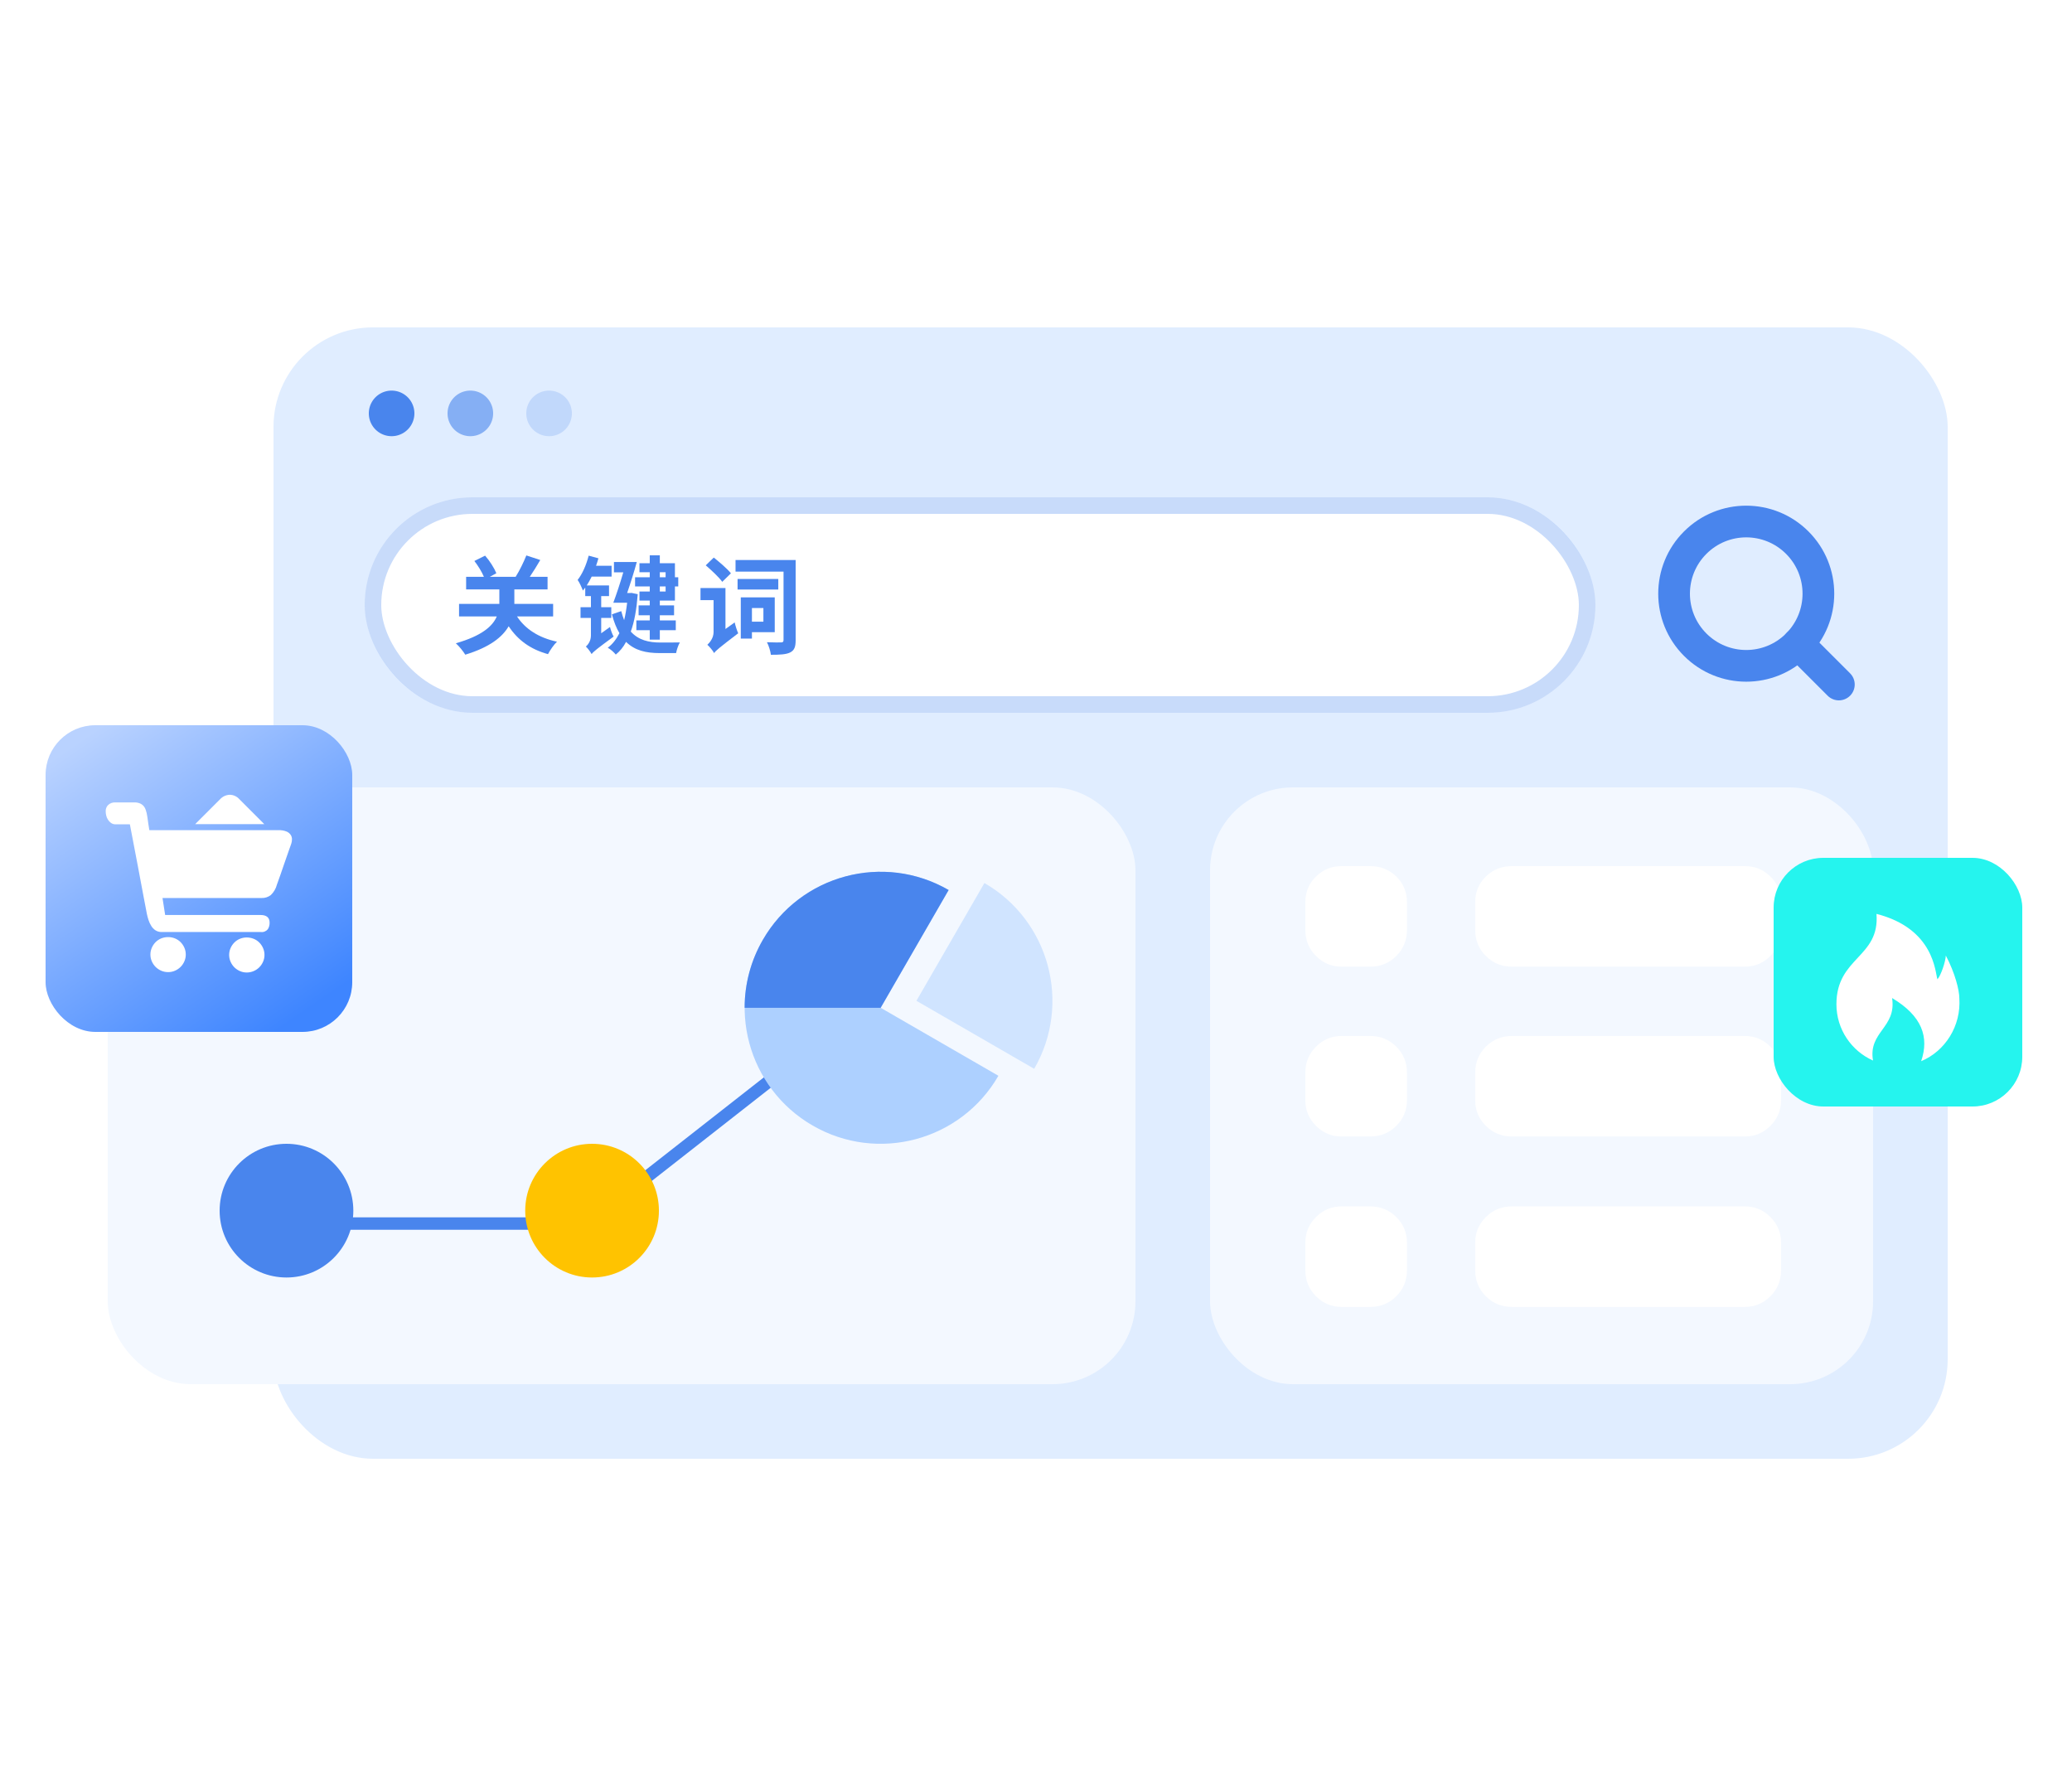 <svg fill="none" xmlns="http://www.w3.org/2000/svg" viewBox="0 0 500 430" class="design-iconfont">
  <path d="M500 0H0V430H500V0Z" fill="#fff"/>
  <rect x="66" y="79" width="404" height="273" rx="24" fill="#E0EDFF"/>
  <rect x="88" y="120" width="297" height="52" rx="26" fill="#fff"/>
  <rect x="90" y="122" width="293" height="48" rx="24" stroke="#4985ED" stroke-opacity=".3" stroke-width="4"/>
  <path d="M176.383 138.342L174.288 140.398C173.512 139.293 171.677 137.597 170.306 136.415L172.245 134.539C173.616 135.644 175.478 137.211 176.383 138.342ZM175.064 151.781L177.288 150.188C177.469 151.01 177.856 152.218 178.141 152.809C173.59 156.278 172.763 156.972 172.323 157.588C172.039 156.997 171.159 155.995 170.694 155.584C171.263 155.07 172.194 153.965 172.194 152.526V144.817H169.039V141.888H175.064V151.781ZM187.811 139.704V142.248H177.986V139.704H187.811ZM184.217 146.719H181.451V150.008H184.217V146.719ZM186.958 152.552H181.451V154.094H178.761V144.149H186.958V152.552ZM192 135.13V154.479C192 156.098 191.69 156.92 190.682 157.434C189.725 157.922 188.225 158 186.027 158C185.924 157.152 185.51 155.764 185.071 154.967C186.467 155.044 188.018 155.019 188.458 155.019C188.923 155.019 189.078 154.865 189.078 154.428V137.931H177.494V135.13H192Z" fill="#4985ED"/>
  <path d="M160.619 138.086H159.223V139.293H160.619V138.086ZM160.619 142.737V141.503H159.223V142.737H160.619ZM156.793 139.293V138.086H154.31V135.902H156.793V134H159.223V135.902H162.869V139.293H163.671V141.503H162.869V144.921H159.223V146.077H162.662V148.467H159.223V149.7H163.076V152.064H159.223V154.351H156.793V152.064H153.56V149.7H156.793V148.467H154.103V146.077H156.793V144.921H154.31V142.737H156.793V141.503H153.25V139.293H156.793ZM145.079 152.809L147.2 151.293C147.381 152.039 147.768 153.092 148.079 153.606C143.941 156.638 143.192 157.255 142.778 157.82L142.752 157.743V157.82C142.493 157.306 141.795 156.381 141.382 156.021C141.873 155.585 142.597 154.685 142.597 153.349V149.109H140.089V146.514H142.597V143.842H141.226V141.786C141.045 142.043 140.864 142.274 140.658 142.505C140.451 141.914 139.83 140.527 139.391 139.936C140.554 138.471 141.485 136.287 142.054 134.077L144.407 134.719C144.252 135.31 144.045 135.902 143.838 136.518H147.587V139.139H142.778C142.416 139.91 142.002 140.604 141.588 141.272H146.967V143.842H145.079V146.514H147.51V149.109H145.079V152.809ZM152.397 143.071L153.897 143.379C153.612 147.028 153.095 150.009 152.216 152.398C154.078 154.48 156.586 155.045 159.378 155.045C160.206 155.045 162.998 155.045 164.058 155.019C163.671 155.662 163.283 156.844 163.153 157.589H159.171C155.939 157.589 153.224 156.998 151.078 154.891C150.406 156.176 149.553 157.178 148.596 157.949C148.208 157.435 147.251 156.587 146.657 156.304C147.82 155.43 148.725 154.274 149.475 152.784C148.751 151.576 148.156 150.086 147.665 148.236L149.915 147.465C150.121 148.261 150.354 148.981 150.613 149.649C150.923 148.39 151.156 147.002 151.337 145.435H148.001C148.725 143.508 149.656 140.707 150.406 138.111H148.156V135.619H153.664C153.017 137.983 152.138 140.784 151.337 143.096H151.983L152.397 143.071Z" fill="#4985ED"/>
  <path d="M133.478 148.75H124.764C126.73 151.757 129.962 153.889 134.409 154.84C133.659 155.534 132.703 156.947 132.237 157.847C127.945 156.665 124.92 154.403 122.748 151.114C121.248 153.71 118.197 156.176 112.275 157.975C111.862 157.281 110.827 155.945 110 155.226C116.283 153.427 118.895 151.089 119.877 148.75H110.776V145.718H120.498V145.461V142.223H112.482V139.191H116.775C116.283 138.009 115.352 136.493 114.473 135.363L117.059 134.078C118.197 135.363 119.283 137.11 119.774 138.318L118.197 139.191H124.428C125.385 137.675 126.393 135.594 127.014 134.026L130.375 135.131C129.574 136.519 128.669 137.958 127.841 139.191H132.134V142.223H124.118V145.512V145.718H133.478V148.75Z" fill="#4985ED"/>
  <path fill-rule="evenodd" clip-rule="evenodd" d="M430.998 133.647C425.692 128.34 417.088 128.34 411.781 133.647C406.474 138.954 406.474 147.558 411.781 152.865C417.088 158.172 425.692 158.172 430.998 152.865C436.305 147.558 436.305 138.954 430.998 133.647ZM436.407 128.239C428.113 119.945 414.666 119.945 406.373 128.239C398.079 136.532 398.079 149.979 406.373 158.273C414.666 166.566 428.113 166.566 436.407 158.273C444.7 149.979 444.7 136.532 436.407 128.239Z" fill="#4985ED"/>
  <path fill-rule="evenodd" clip-rule="evenodd" d="M431.206 152.639C432.699 151.145 435.121 151.145 436.614 152.639L446.447 162.472C447.941 163.965 447.941 166.387 446.447 167.88C444.954 169.373 442.533 169.373 441.039 167.88L431.206 158.047C429.713 156.553 429.713 154.132 431.206 152.639Z" fill="#4985ED"/>
  <path fill="#4985ED" d="M94.5 94.253A5.5 5.5 0 1 0 94.5 105.253A5.5 5.5 0 1 0 94.5 94.253Z"/>
  <path opacity=".6" fill="#4985ED" d="M113.5 94.253A5.5 5.5 0 1 0 113.5 105.253A5.5 5.5 0 1 0 113.5 94.253Z"/>
  <path opacity=".2" fill="#4985ED" d="M132.5 94.253A5.5 5.5 0 1 0 132.5 105.253A5.5 5.5 0 1 0 132.5 94.253Z"/>
  <rect x="26" y="190" width="248" height="144" rx="20" fill="#F3F8FF"/>
  <path d="M210.852 241.097L141.72 295.251H69" stroke="#4985ED" stroke-width="3"/>
  <path d="M69.132 308.263C78.041 308.263 85.263 301.041 85.263 292.131C85.263 283.222 78.041 276 69.132 276C60.222 276 53 283.222 53 292.131C53 301.041 60.222 308.263 69.132 308.263Z" fill="#4985ED"/>
  <path d="M142.874 308.263C151.783 308.263 159.005 301.041 159.005 292.131C159.005 283.222 151.783 276 142.874 276C133.965 276 126.742 283.222 126.742 292.131C126.742 301.041 133.965 308.263 142.874 308.263Z" fill="#FFC300"/>
  <path d="M196.106 271.598C211.8 280.66 231.869 275.282 240.93 259.588L212.513 243.181L228.92 214.761C213.224 205.7 193.156 211.077 184.093 226.773C175.032 242.468 180.409 262.537 196.106 271.598Z" fill="#ADD0FF"/>
  <path d="M228.919 214.761C213.222 205.7 193.155 211.077 184.092 226.773C181.204 231.759 179.686 237.419 179.691 243.181H212.511L228.919 214.761Z" fill="#4985ED"/>
  <path d="M249.564 257.903C258.625 242.207 253.248 222.137 237.554 213.076L221.145 241.494L249.564 257.903Z" fill="#D0E4FF"/>
  <rect x="11" y="175" width="74" height="74" rx="12" fill="url(#ce5yqwm7m__paint0_linear_1033_2838)"/>
  <path d="M40.584 226.123C41.147 226.12 41.705 226.228 42.227 226.44C42.733 226.646 43.192 226.952 43.577 227.34C43.963 227.729 44.273 228.187 44.49 228.69C44.718 229.207 44.833 229.766 44.83 230.33C44.833 230.895 44.718 231.454 44.49 231.971C44.271 232.473 43.962 232.931 43.577 233.321C43.188 233.706 42.73 234.015 42.227 234.232C41.709 234.46 41.15 234.575 40.584 234.572C40.005 234.578 39.431 234.462 38.899 234.232C38.397 234.014 37.939 233.705 37.549 233.321C37.163 232.932 36.853 232.474 36.636 231.971C36.408 231.454 36.292 230.895 36.296 230.33C36.292 229.766 36.408 229.207 36.636 228.69C36.854 228.188 37.164 227.73 37.549 227.34C37.934 226.952 38.393 226.646 38.899 226.44C39.434 226.224 40.007 226.117 40.584 226.123ZM59.541 226.213C60.11 226.212 60.674 226.319 61.203 226.53C61.717 226.732 62.183 227.038 62.571 227.43C62.956 227.819 63.266 228.277 63.483 228.78C63.71 229.297 63.826 229.856 63.822 230.42C63.826 230.986 63.71 231.546 63.483 232.063C63.264 232.565 62.955 233.023 62.571 233.413C62.178 233.803 61.714 234.113 61.203 234.326C60.678 234.552 60.112 234.668 59.541 234.666C58.976 234.67 58.417 234.554 57.9 234.326C57.398 234.107 56.94 233.798 56.55 233.413C56.164 233.024 55.854 232.566 55.637 232.063C55.409 231.545 55.294 230.986 55.297 230.42C55.294 229.856 55.41 229.297 55.637 228.78C55.856 228.278 56.166 227.82 56.55 227.43C56.935 227.043 57.394 226.736 57.9 226.53C58.421 226.318 58.978 226.211 59.541 226.213ZM67.202 200.324C67.879 200.291 68.555 200.407 69.182 200.664C69.594 200.838 69.943 201.133 70.183 201.51C70.377 201.834 70.472 202.207 70.455 202.583C70.448 202.916 70.394 203.245 70.293 203.562C70.203 203.834 70.003 204.397 69.697 205.247C69.391 206.098 69.067 207.034 68.718 208.051C68.37 209.068 68.016 210.076 67.672 211.084C67.328 212.092 67.044 212.884 66.826 213.453C66.581 214.42 66.067 215.297 65.346 215.984C64.713 216.469 63.932 216.719 63.136 216.691H39.216L39.855 220.79H62.873C64.331 220.79 65.06 221.414 65.06 222.66C65.073 223.217 64.922 223.765 64.626 224.235C64.419 224.48 64.155 224.669 63.856 224.785C63.558 224.901 63.235 224.939 62.918 224.897H39.041C38.502 224.916 37.971 224.772 37.515 224.485C37.099 224.208 36.749 223.841 36.492 223.412C36.214 222.962 35.991 222.48 35.83 221.976C35.674 221.498 35.544 221.011 35.441 220.518C35.414 220.334 35.328 219.895 35.191 219.195C35.054 218.495 34.885 217.62 34.689 216.574L34.028 213.064C33.782 211.775 33.544 210.472 33.299 209.169C32.72 206.097 32.067 202.677 31.341 198.909H27.919C27.512 198.925 27.111 198.805 26.778 198.569C26.478 198.347 26.223 198.069 26.027 197.75C25.833 197.435 25.693 197.089 25.615 196.727C25.544 196.398 25.507 196.062 25.505 195.725C25.497 195.446 25.547 195.167 25.654 194.908C25.761 194.649 25.921 194.416 26.123 194.222C26.348 194.018 26.61 193.861 26.895 193.758C27.181 193.656 27.483 193.611 27.786 193.626H32.394C32.895 193.604 33.394 193.697 33.852 193.898C34.188 194.057 34.484 194.287 34.721 194.573C34.924 194.832 35.077 195.127 35.171 195.442C35.261 195.748 35.337 196.004 35.396 196.216C35.474 196.554 35.536 196.896 35.58 197.24L35.765 198.59C35.852 199.134 35.949 199.715 36.037 200.32H67.206L67.202 200.324ZM63.779 198.867H47.098L53.114 192.854C53.409 192.532 53.764 192.271 54.159 192.087C54.554 191.903 54.983 191.799 55.419 191.781C55.853 191.783 56.282 191.875 56.678 192.051C57.075 192.227 57.431 192.484 57.722 192.805L63.779 198.867Z" fill="#fff"/>
  <rect x="292" y="190" width="160" height="144" rx="20" fill="#F3F8FF"/>
  <path d="M330.683 209C333.141 209 335.23 209.835 336.944 211.506C338.655 213.174 339.514 215.24 339.514 217.699V224.42C339.514 226.881 338.655 228.969 336.944 230.681C335.23 232.393 333.141 233.252 330.683 233.252H323.697C321.326 233.252 319.284 232.394 317.569 230.681C315.855 228.969 315 226.881 315 224.42V217.699C315 215.239 315.855 213.174 317.569 211.506C319.284 209.835 321.326 209 323.697 209H330.683ZM421.092 209C423.467 209 425.509 209.835 427.223 211.506C428.934 213.174 429.793 215.24 429.793 217.699V224.42C429.793 226.881 428.934 228.969 427.223 230.681C425.509 232.393 423.467 233.252 421.092 233.252H364.814C362.357 233.252 360.271 232.394 358.557 230.681C356.843 228.969 355.988 226.881 355.988 224.42V217.699C355.988 215.239 356.843 213.174 358.557 211.506C360.271 209.835 362.357 209 364.814 209H421.092ZM330.683 249.988C333.141 249.988 335.23 250.845 336.944 252.559C338.655 254.273 339.514 256.359 339.514 258.818V265.541C339.514 267.914 338.655 269.955 336.944 271.669C335.23 273.383 333.141 274.24 330.683 274.24H323.697C321.326 274.24 319.284 273.383 317.569 271.669C315.855 269.955 315 267.914 315 265.541V258.818C315 256.359 315.855 254.273 317.569 252.559C319.284 250.845 321.326 249.988 323.697 249.988H330.683ZM421.092 249.988C423.467 249.988 425.509 250.845 427.223 252.559C428.934 254.273 429.793 256.359 429.793 258.818V265.541C429.793 267.914 428.934 269.955 427.223 271.669C425.509 273.383 423.467 274.24 421.092 274.24H364.814C362.357 274.24 360.271 273.383 358.557 271.669C356.843 269.955 355.988 267.914 355.988 265.541V258.818C355.988 256.359 356.843 254.273 358.557 252.559C360.271 250.845 362.357 249.988 364.814 249.988H421.092ZM330.683 291.109C333.141 291.109 335.23 291.966 336.944 293.678C338.655 295.392 339.514 297.435 339.514 299.808V306.529C339.514 308.99 338.655 311.076 336.944 312.79C335.23 314.502 333.141 315.359 330.683 315.359H323.697C321.326 315.359 319.284 314.502 317.569 312.79C315.855 311.076 315 308.99 315 306.529V299.808C315 297.435 315.855 295.392 317.569 293.678C319.284 291.966 321.326 291.109 323.697 291.109H330.683ZM421.092 291.109C423.467 291.109 425.509 291.966 427.223 293.678C428.934 295.392 429.793 297.435 429.793 299.808V306.529C429.793 308.99 428.934 311.076 427.223 312.79C425.509 314.502 423.467 315.359 421.092 315.359H364.814C362.357 315.359 360.271 314.502 358.557 312.79C356.843 311.076 355.988 308.99 355.988 306.529V299.808C355.988 297.435 356.843 295.392 358.557 293.678C360.271 291.966 362.357 291.109 364.814 291.109H421.092Z" fill="#fff"/>
  <rect x="428" y="207" width="60" height="60" rx="12" fill="#25F4EE"/>
  <path d="M472.811 240.846C472.811 238.96 471.783 234.79 469.55 230.574C469.51 231.983 468.368 235.397 467.527 236.307C466.965 234.716 466.823 224.096 452.817 220.522C453.669 231.085 443.152 230.932 443.152 242.329C443.152 248.386 446.783 253.596 451.982 255.909C450.794 248.92 457.698 248.022 456.584 240.824C463.857 245.176 465.567 250.267 463.601 256.068C469.408 253.636 473.277 247.551 472.811 240.846Z" fill="#fff"/>
  <defs>
    <linearGradient id="ce5yqwm7m__paint0_linear_1033_2838" x1="24.69" y1="175" x2="79.228" y2="254.698" gradientUnits="userSpaceOnUse">
      <stop stop-color="#B9D2FF"/>
      <stop offset=".877" stop-color="#3E85FF"/>
    </linearGradient>
  </defs>
</svg>
